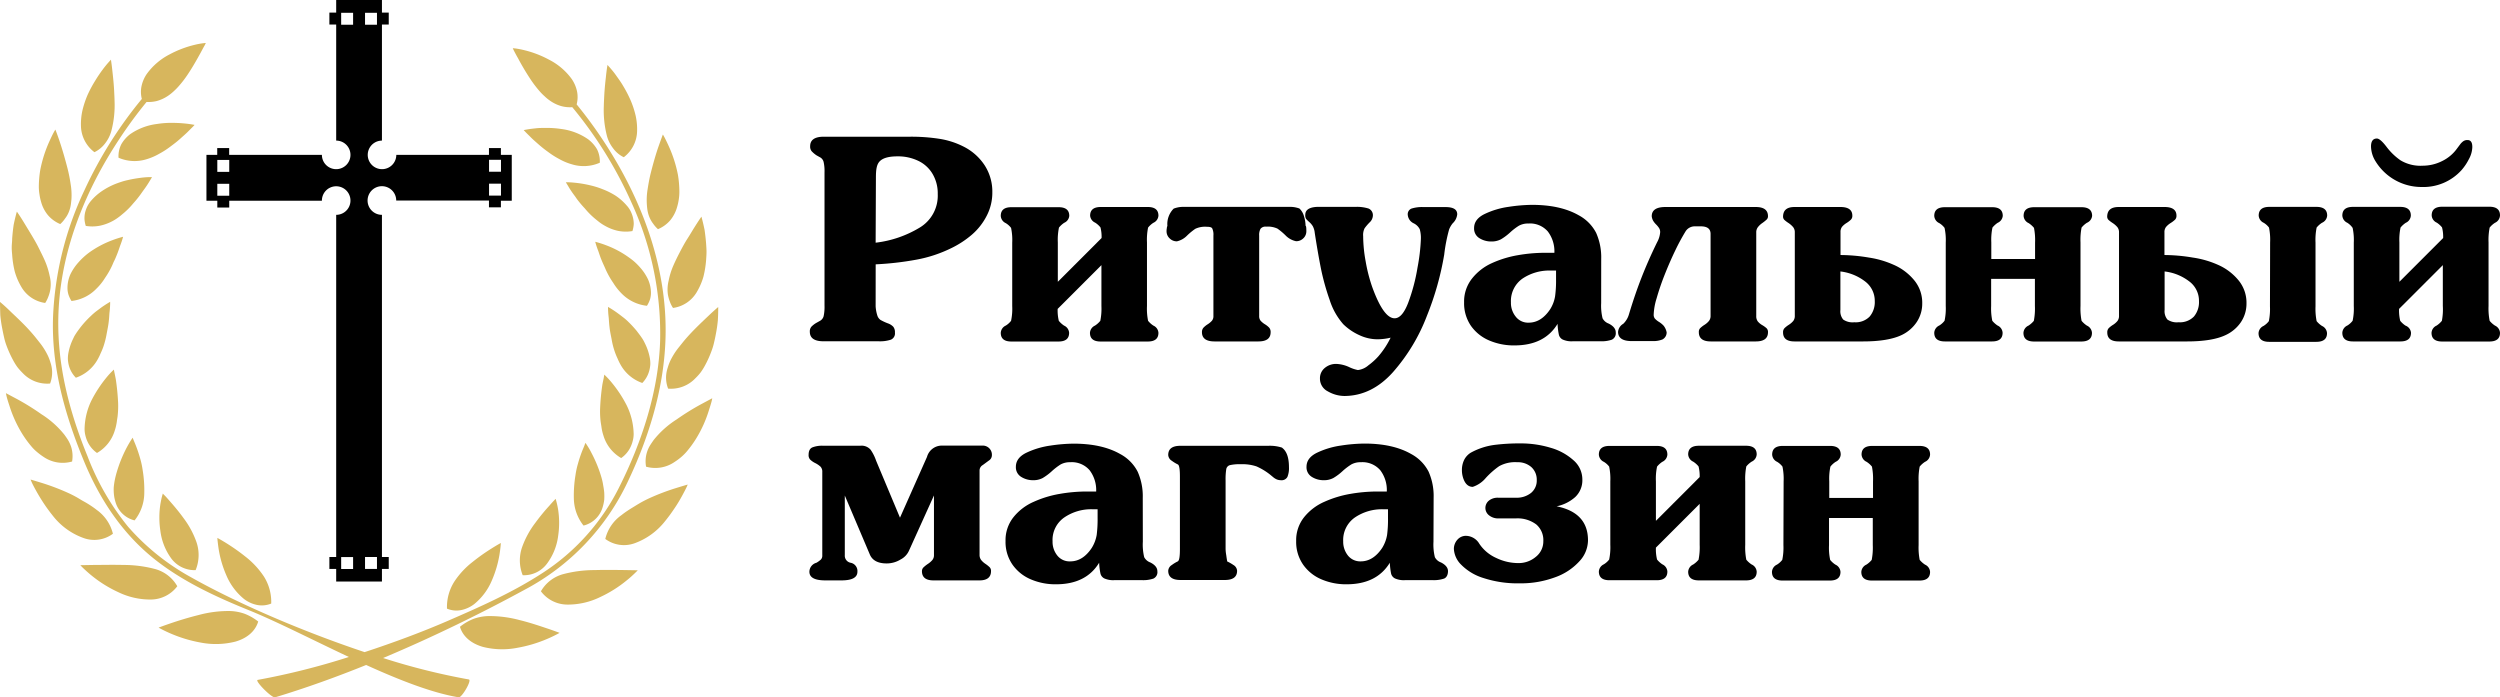 <svg xmlns="http://www.w3.org/2000/svg" viewBox="0 0 628.37 175.31"><defs><style>.cls-1{fill:#d7b65d;}</style></defs><g id="Слой_2" data-name="Слой 2"><g id="_1" data-name="1"><path d="M220.09,77a9.53,9.53,0,0,0,.43,2.31,2.14,2.14,0,0,0,.8,1.11,13.65,13.65,0,0,0,1.86.86,3.38,3.38,0,0,1,1.35.86,2.18,2.18,0,0,1,.41,1.46,1.7,1.7,0,0,1-1,1.77,8.67,8.67,0,0,1-3.08.41H207c-2.3,0-3.45-.8-3.45-2.39a1.8,1.8,0,0,1,.39-1.27,5.79,5.79,0,0,1,1.31-1l.77-.43a1.9,1.9,0,0,0,1-1.23,11,11,0,0,0,.22-2.63V43.33a10.38,10.38,0,0,0-.23-2.64,1.84,1.84,0,0,0-1-1.21l-.77-.43A6.84,6.84,0,0,1,204,38a1.83,1.83,0,0,1-.37-1.25c0-1.59,1.15-2.39,3.45-2.39h21.7a46.34,46.34,0,0,1,7.27.52,20.16,20.16,0,0,1,6.07,1.93,13.65,13.65,0,0,1,5.37,4.74,12.15,12.15,0,0,1,1.93,6.79A12.6,12.6,0,0,1,248,54.25a15.68,15.68,0,0,1-3.7,4.72,24,24,0,0,1-5.3,3.45,33.46,33.46,0,0,1-8.64,2.84,75.8,75.8,0,0,1-10.26,1.18Zm0-16a27.57,27.57,0,0,0,11-3.75,9.35,9.35,0,0,0,4.61-8.47,9.61,9.61,0,0,0-1.3-5.07,8.32,8.32,0,0,0-3.59-3.28,11.72,11.72,0,0,0-5.23-1.13c-2.14,0-3.61.4-4.42,1.2s-1,2.09-1,4.15Z"/><path d="M254.42,61a14.59,14.59,0,0,0-.29-3.72,4.76,4.76,0,0,0-1.34-1.2,2.13,2.13,0,0,1-1.25-1.82c0-1.45.89-2.18,2.66-2.18h11.9c1.77,0,2.66.73,2.66,2.18A2.12,2.12,0,0,1,267.49,56a5.91,5.91,0,0,0-1.32,1.2,15.09,15.09,0,0,0-.29,3.72v9.91l11-11a9.49,9.49,0,0,0-.28-2.67,5.47,5.47,0,0,0-1.34-1.2A2.13,2.13,0,0,1,274,54.21c0-1.45.89-2.18,2.67-2.18H288.5c1.78,0,2.67.73,2.67,2.18A2.12,2.12,0,0,1,289.9,56a5.56,5.56,0,0,0-1.33,1.2,15.26,15.26,0,0,0-.28,3.72v16a15.37,15.37,0,0,0,.28,3.72,5.78,5.78,0,0,0,1.33,1.2,2.12,2.12,0,0,1,1.27,1.82c0,1.45-.89,2.18-2.67,2.18H276.63c-1.78,0-2.67-.73-2.67-2.18a2.13,2.13,0,0,1,1.26-1.82,5.68,5.68,0,0,0,1.34-1.2,15.37,15.37,0,0,0,.28-3.72V66.64l-11,11a11.18,11.18,0,0,0,.29,3,5.91,5.91,0,0,0,1.32,1.2,2.12,2.12,0,0,1,1.27,1.82c0,1.45-.89,2.18-2.66,2.18H254.2c-1.77,0-2.66-.73-2.66-2.18a2.13,2.13,0,0,1,1.25-1.82,4.92,4.92,0,0,0,1.34-1.2,14.7,14.7,0,0,0,.29-3.72Z"/><path d="M303.33,57a5.79,5.79,0,0,0-2.89.51,16.22,16.22,0,0,0-2.08,1.71,5.15,5.15,0,0,1-2.54,1.44,2.53,2.53,0,0,1-1.84-.75,2.41,2.41,0,0,1-.77-1.79,4.15,4.15,0,0,1,.08-.82c0-.24.1-.42.13-.52A5.5,5.5,0,0,1,295,52.44,6.5,6.5,0,0,1,297.5,52H324a6.71,6.71,0,0,1,2.61.41,4.19,4.19,0,0,1,1.16,2,8.15,8.15,0,0,1,.38,2.34c.14,0,.2.45.2,1.34a2.42,2.42,0,0,1-.75,1.8,2.52,2.52,0,0,1-1.83.74,5.11,5.11,0,0,1-2.64-1.45,15.48,15.48,0,0,0-2.05-1.72,5.76,5.76,0,0,0-2.84-.49,1.56,1.56,0,0,0-1.41.54,3.23,3.23,0,0,0-.34,1.71V79.42a1.83,1.83,0,0,0,.34,1.17,4.81,4.81,0,0,0,1.08.9,5.25,5.25,0,0,1,1.1.87,1.66,1.66,0,0,1,.36,1.14c0,1.54-1,2.32-3.09,2.32h-11c-2.11,0-3.17-.78-3.17-2.32a1.67,1.67,0,0,1,.34-1.09,5.42,5.42,0,0,1,1.08-.89,5,5,0,0,0,1.1-.92,1.77,1.77,0,0,0,.36-1.18V59.2a3.66,3.66,0,0,0-.29-1.77C304.53,57.11,304.06,57,303.33,57Z"/><path d="M340.63,52a9.83,9.83,0,0,1,3.37.42,1.82,1.82,0,0,1,1.06,1.9,2.46,2.46,0,0,1-.83,1.6A12.72,12.72,0,0,0,343,57.36a3.72,3.72,0,0,0-.37,2,36,36,0,0,0,.63,6.36,40.53,40.53,0,0,0,1.62,6.35Q347.74,80,350.53,80q1.92,0,3.42-3.91a46.33,46.33,0,0,0,2.34-8.84,48,48,0,0,0,.84-7.05,8.08,8.08,0,0,0-.28-2.59,3.33,3.33,0,0,0-1.54-1.49,2.58,2.58,0,0,1-1.47-2.1,1.52,1.52,0,0,1,.92-1.59,8.92,8.92,0,0,1,3.07-.38h5.49c2,0,2.95.61,2.95,1.82a3.58,3.58,0,0,1-1.13,2.25,5.73,5.73,0,0,0-.91,1.56A41.13,41.13,0,0,0,363,64a73.73,73.73,0,0,1-4.32,15.31,46.38,46.38,0,0,1-8.55,14.22q-5.32,5.94-12.15,6a8.44,8.44,0,0,1-4.21-1.15,3.56,3.56,0,0,1-2-3.21A3.32,3.32,0,0,1,333,92.47a4.36,4.36,0,0,1,2.9-1,8.44,8.44,0,0,1,3.15.77,9,9,0,0,0,2.26.77,4.87,4.87,0,0,0,2.65-1.2,15.85,15.85,0,0,0,2.48-2.24,21.5,21.5,0,0,0,3.09-4.7,14.28,14.28,0,0,1-3.38.41,10.82,10.82,0,0,1-4.52-1.06,14,14,0,0,1-4-2.73,17,17,0,0,1-3.43-6.13,59.39,59.39,0,0,1-2.24-8.13q-.79-4.05-1.5-8.7a4.47,4.47,0,0,0-.5-1.69,4.65,4.65,0,0,0-.93-1.08,6.4,6.4,0,0,1-.76-.77,1.73,1.73,0,0,1-.19-1c0-1.31,1.14-2,3.43-2Z"/><path d="M402.45,76.18A13.36,13.36,0,0,0,402.8,80a2.79,2.79,0,0,0,1.54,1.33q1.77.9,1.77,2.19a1.77,1.77,0,0,1-1,1.87,8,8,0,0,1-2.8.39h-7a5.44,5.44,0,0,1-2.49-.42,1.82,1.82,0,0,1-1-1.23,16.35,16.35,0,0,1-.33-2.73q-3.3,5.43-10.88,5.42a15.66,15.66,0,0,1-6.29-1.24,10.7,10.7,0,0,1-4.62-3.71A10,10,0,0,1,368,76a9.26,9.26,0,0,1,2-6A13.3,13.3,0,0,1,375,66.13a26.69,26.69,0,0,1,6.58-2,39.48,39.48,0,0,1,6.71-.59h2.4a8.23,8.23,0,0,0-1.65-5.36,5.91,5.91,0,0,0-4.88-2,4.73,4.73,0,0,0-2.38.55,14.68,14.68,0,0,0-2.23,1.71,13.85,13.85,0,0,1-2.29,1.71,5.09,5.09,0,0,1-2.44.55,5.54,5.54,0,0,1-3-.85,2.81,2.81,0,0,1-1.31-2.53q0-2.25,2.67-3.54a20.57,20.57,0,0,1,6.06-1.8,41.07,41.07,0,0,1,5.81-.49q7.15,0,11.72,2.6a10.44,10.44,0,0,1,4.42,4.45,15.09,15.09,0,0,1,1.27,6.57ZM389.8,68A12.1,12.1,0,0,0,382.71,70a6.89,6.89,0,0,0-2.94,6A5.49,5.49,0,0,0,381,79.62a3.91,3.91,0,0,0,3.23,1.48q3.15,0,5.4-3.37a8.79,8.79,0,0,0,1.24-3.27,29.27,29.27,0,0,0,.24-4.24V68Z"/><path d="M415.16,54.36c0-1.55,1.15-2.33,3.45-2.33H441.3c2.05,0,3.08.77,3.08,2.32a1.14,1.14,0,0,1-.32.82,9.71,9.71,0,0,1-1.09.88,4.84,4.84,0,0,0-1.15,1.08,2.11,2.11,0,0,0-.39,1.3v21a2.15,2.15,0,0,0,.38,1.35,4.12,4.12,0,0,0,1.11.93,6.34,6.34,0,0,1,1.1.79,1.32,1.32,0,0,1,.36,1c0,1.54-1,2.32-3.08,2.32H430c-2,0-3-.78-3-2.32a1.37,1.37,0,0,1,.32-1,6.57,6.57,0,0,1,1.08-.84,4.7,4.7,0,0,0,1.15-1,2,2,0,0,0,.4-1.29V58.79c0-1.27-.82-1.9-2.46-1.9h-1.47a2.73,2.73,0,0,0-2.31,1.19,53.38,53.38,0,0,0-2.63,4.86c-.94,1.94-1.83,4-2.69,6.16a61.93,61.93,0,0,0-2,5.87,15.69,15.69,0,0,0-.74,4.11,1.57,1.57,0,0,0,.3,1,4.82,4.82,0,0,0,1,.81,5.47,5.47,0,0,1,1.22,1,3.82,3.82,0,0,1,.74,1.66,2,2,0,0,1-1.05,1.77,6.18,6.18,0,0,1-2.45.41h-5.28c-2.29,0-3.43-.78-3.43-2.32A2.58,2.58,0,0,1,408,81.39a5.33,5.33,0,0,0,1.41-2.31q1.53-5.1,3.22-9.41t3.88-8.78a6.12,6.12,0,0,0,.77-2.54,1.84,1.84,0,0,0-.26-1,5.66,5.66,0,0,0-.73-.9,5.06,5.06,0,0,1-.76-.94A3,3,0,0,1,415.16,54.36Z"/><path d="M476,66.57a13.87,13.87,0,0,1,5.15,3.89,8.83,8.83,0,0,1,2,5.73,8.35,8.35,0,0,1-1.4,4.78A9.39,9.39,0,0,1,478,84.2q-3.39,1.62-9.76,1.62H451.05q-2.88,0-2.88-2.25a1.47,1.47,0,0,1,.34-1.06,6.13,6.13,0,0,1,1.09-.86,4.91,4.91,0,0,0,1.15-1,2.09,2.09,0,0,0,.37-1.32V58.43a2.06,2.06,0,0,0-.4-1.32,5.57,5.57,0,0,0-1.19-1.06,7.44,7.44,0,0,1-1.07-.82,1.19,1.19,0,0,1-.29-.88c.06-1.55,1-2.32,2.89-2.32h11.52c2,0,3,.73,3,2.18a1.33,1.33,0,0,1-.36,1,6.47,6.47,0,0,1-1.11.85A4.74,4.74,0,0,0,463,57a2.08,2.08,0,0,0-.39,1.33V64.1a43.56,43.56,0,0,1,7.13.64A23.67,23.67,0,0,1,476,66.57ZM466.09,81a4.87,4.87,0,0,0,3.85-1.44,5.66,5.66,0,0,0,1.28-3.89,6.1,6.1,0,0,0-2.39-4.9,12.55,12.55,0,0,0-6.25-2.54v9.68a3.23,3.23,0,0,0,.71,2.41A4.13,4.13,0,0,0,466.09,81Z"/><path d="M489.06,61a14.44,14.44,0,0,0-.3-3.72,4.67,4.67,0,0,0-1.33-1.2,2.13,2.13,0,0,1-1.26-1.82c0-1.45.89-2.18,2.67-2.18h11.89c1.78,0,2.66.73,2.66,2.18A2.12,2.12,0,0,1,502.12,56a5.91,5.91,0,0,0-1.32,1.2,15.09,15.09,0,0,0-.29,3.72V65.1h11V61a16,16,0,0,0-.27-3.72,5.9,5.9,0,0,0-1.34-1.2,2.12,2.12,0,0,1-1.27-1.82c0-1.45.89-2.18,2.67-2.18h11.87c1.78,0,2.68.73,2.68,2.18A2.14,2.14,0,0,1,524.54,56a5.68,5.68,0,0,0-1.34,1.2,16,16,0,0,0-.27,3.72v16a16.11,16.11,0,0,0,.27,3.72,5.91,5.91,0,0,0,1.34,1.2,2.14,2.14,0,0,1,1.27,1.82c0,1.45-.9,2.18-2.68,2.18H511.26c-1.78,0-2.67-.73-2.67-2.18a2.12,2.12,0,0,1,1.27-1.82,5.94,5.94,0,0,0,1.34-1.19,16.11,16.11,0,0,0,.27-3.72V70.09h-11v6.82a15.21,15.21,0,0,0,.29,3.72,6,6,0,0,0,1.32,1.19,2.12,2.12,0,0,1,1.27,1.82c0,1.45-.88,2.18-2.66,2.18H488.84c-1.78,0-2.67-.73-2.67-2.18a2.13,2.13,0,0,1,1.26-1.82,4.82,4.82,0,0,0,1.33-1.2,14.55,14.55,0,0,0,.3-3.72Z"/><path d="M557.5,66.57a13.87,13.87,0,0,1,5.15,3.89,8.83,8.83,0,0,1,2,5.73,8.35,8.35,0,0,1-1.4,4.78,9.39,9.39,0,0,1-3.8,3.23c-2.25,1.08-5.51,1.62-9.76,1.62H532.55c-1.92,0-2.89-.75-2.89-2.25a1.51,1.51,0,0,1,.34-1.06,5.91,5.91,0,0,1,1.1-.86,4.64,4.64,0,0,0,1.14-1,2.09,2.09,0,0,0,.37-1.32V58.43a2.06,2.06,0,0,0-.4-1.32A5.34,5.34,0,0,0,531,56.05a8.08,8.08,0,0,1-1.07-.82,1.19,1.19,0,0,1-.29-.88c.06-1.55,1-2.32,2.89-2.32h11.52c2,0,3,.73,3,2.18a1.37,1.37,0,0,1-.35,1,7.07,7.07,0,0,1-1.12.85,4.94,4.94,0,0,0-1.16,1,2.08,2.08,0,0,0-.39,1.33V64.1a43.56,43.56,0,0,1,7.13.64A23.67,23.67,0,0,1,557.5,66.57ZM547.59,81a4.9,4.9,0,0,0,3.85-1.44,5.66,5.66,0,0,0,1.27-3.89,6.07,6.07,0,0,0-2.39-4.9,12.51,12.51,0,0,0-6.25-2.54v9.68a3.27,3.27,0,0,0,.71,2.41A4.16,4.16,0,0,0,547.59,81Zm23-20.08a15.26,15.26,0,0,0-.28-3.72,4.67,4.67,0,0,0-1.33-1.2,2.13,2.13,0,0,1-1.26-1.82c0-1.45.89-2.18,2.66-2.18h11.87c1.78,0,2.68.73,2.68,2.18A2.14,2.14,0,0,1,583.62,56a5.71,5.71,0,0,0-1.34,1.2A15.81,15.81,0,0,0,582,61v16a15.93,15.93,0,0,0,.28,3.72,5.71,5.71,0,0,0,1.34,1.2,2.14,2.14,0,0,1,1.27,1.82c0,1.45-.9,2.18-2.68,2.18H570.34c-1.77,0-2.66-.73-2.66-2.18a2.13,2.13,0,0,1,1.26-1.82,4.82,4.82,0,0,0,1.33-1.2,15.37,15.37,0,0,0,.28-3.72Z"/><path d="M591.62,61a14.59,14.59,0,0,0-.29-3.72A4.67,4.67,0,0,0,590,56a2.13,2.13,0,0,1-1.26-1.82c0-1.45.89-2.18,2.66-2.18h11.9c1.77,0,2.66.73,2.66,2.18A2.12,2.12,0,0,1,604.69,56a5.91,5.91,0,0,0-1.32,1.2,15.09,15.09,0,0,0-.29,3.72v9.91l11-11a9.49,9.49,0,0,0-.28-2.67,5.56,5.56,0,0,0-1.33-1.2,2.12,2.12,0,0,1-1.27-1.82c0-1.45.89-2.18,2.67-2.18H625.7c1.78,0,2.67.73,2.67,2.18A2.13,2.13,0,0,1,627.11,56a5.47,5.47,0,0,0-1.34,1.2,15.81,15.81,0,0,0-.28,3.72v16a15.93,15.93,0,0,0,.28,3.72,5.68,5.68,0,0,0,1.34,1.2,2.13,2.13,0,0,1,1.26,1.82c0,1.45-.89,2.18-2.67,2.18H613.83c-1.78,0-2.67-.73-2.67-2.18a2.12,2.12,0,0,1,1.27-1.82,5.78,5.78,0,0,0,1.33-1.2A15.37,15.37,0,0,0,614,76.9V66.64l-11,11a11.18,11.18,0,0,0,.29,3,5.91,5.91,0,0,0,1.32,1.2A2.12,2.12,0,0,1,606,83.64c0,1.45-.89,2.18-2.66,2.18H591.4c-1.77,0-2.66-.73-2.66-2.18A2.13,2.13,0,0,1,590,81.82a4.82,4.82,0,0,0,1.33-1.2,14.7,14.7,0,0,0,.29-3.72Zm29.79-24a6.63,6.63,0,0,1-.86,3,13.07,13.07,0,0,1-1.87,2.78,12.9,12.9,0,0,1-10,4.22,13.54,13.54,0,0,1-11.55-6.39,7.29,7.29,0,0,1-1.18-3.79c0-1.32.49-2,1.48-2,.55,0,1.35.69,2.41,2.07a15.35,15.35,0,0,0,3.53,3.41,9.75,9.75,0,0,0,5.58,1.35,10.91,10.91,0,0,0,4.88-1.17,9.91,9.91,0,0,0,3.77-3.19l.75-1a3.6,3.6,0,0,1,.78-.78,1.71,1.71,0,0,1,1-.31C621,35.17,621.41,35.76,621.41,36.92Z"/><path d="M236.81,112h10.05a2.3,2.3,0,0,1,2.45,2.45,1.59,1.59,0,0,1-.79,1.33L247,116.9a1.57,1.57,0,0,0-.79,1.31v21.21a2.13,2.13,0,0,0,.36,1.28,4.6,4.6,0,0,0,1.08,1,7.91,7.91,0,0,1,1.08.86,1.3,1.3,0,0,1,.36,1c0,1.54-1,2.32-2.88,2.32h-11.6c-1.92,0-2.88-.78-2.88-2.32a1.32,1.32,0,0,1,.38-.94,8.17,8.17,0,0,1,1.12-.89,5.15,5.15,0,0,0,1.14-1,1.87,1.87,0,0,0,.38-1.22V124.53l-6.26,13.84a4.61,4.61,0,0,1-2.12,2.25,6.7,6.7,0,0,1-3.49,1c-2.23,0-3.65-.77-4.28-2.32l-6.26-14.75v15a1.8,1.8,0,0,0,1.47,1.9,2.11,2.11,0,0,1,1.7,2.25q0,2.18-4,2.18h-4.07q-4,0-4-2.18a2.37,2.37,0,0,1,1.77-2.25,6.49,6.49,0,0,0,1.14-.83,1.47,1.47,0,0,0,.33-1.07V118.63a1.83,1.83,0,0,0-.43-1.32,5.83,5.83,0,0,0-1.33-.91,5,5,0,0,1-1.28-.88,1.61,1.61,0,0,1-.4-1.17c0-1,.32-1.65,1-1.92a6.86,6.86,0,0,1,2.54-.4h9.5a3,3,0,0,1,2.54,1,11.23,11.23,0,0,1,1.39,2.77l6,14.32L233,114.84A3.87,3.87,0,0,1,236.81,112Z"/><path d="M287.25,136.18a13.48,13.48,0,0,0,.34,3.86,2.79,2.79,0,0,0,1.54,1.33q1.77.9,1.77,2.19a1.77,1.77,0,0,1-1,1.87,8,8,0,0,1-2.81.39h-7a5.46,5.46,0,0,1-2.49-.42,1.85,1.85,0,0,1-1-1.23,16.35,16.35,0,0,1-.33-2.73q-3.3,5.43-10.88,5.42a15.66,15.66,0,0,1-6.29-1.24,10.7,10.7,0,0,1-4.62-3.71,10,10,0,0,1-1.74-5.92,9.26,9.26,0,0,1,2-6,13.3,13.3,0,0,1,5.08-3.86,26.82,26.82,0,0,1,6.58-2,39.51,39.51,0,0,1,6.72-.59h2.4a8.23,8.23,0,0,0-1.66-5.36,5.9,5.9,0,0,0-4.87-2,4.77,4.77,0,0,0-2.39.55,15.19,15.19,0,0,0-2.23,1.71,13.85,13.85,0,0,1-2.29,1.71,5,5,0,0,1-2.43.55,5.55,5.55,0,0,1-3-.85,2.81,2.81,0,0,1-1.31-2.53q0-2.25,2.67-3.54A20.75,20.75,0,0,1,264,112a41.07,41.07,0,0,1,5.81-.49q7.17,0,11.73,2.6a10.42,10.42,0,0,1,4.41,4.45,15.09,15.09,0,0,1,1.28,6.57ZM274.59,128a12,12,0,0,0-7.08,2.06,6.87,6.87,0,0,0-2.95,6,5.49,5.49,0,0,0,1.19,3.57A3.91,3.91,0,0,0,269,141.1q3.16,0,5.4-3.37a9,9,0,0,0,1.25-3.27,31.06,31.06,0,0,0,.23-4.24V128Z"/><path d="M308.46,141.12A10,10,0,0,1,310,142a1.81,1.81,0,0,1,.94,1.46c0,1.54-1,2.32-3.09,2.32H296.71c-2.06,0-3.08-.78-3.08-2.32a1.83,1.83,0,0,1,.91-1.45,8.93,8.93,0,0,1,1.54-.93l.07-.09c.28-.27.42-1.28.42-3V119.82c0-1.73-.14-2.73-.42-3l-.07-.07a8.93,8.93,0,0,1-1.54-.93,1.83,1.83,0,0,1-.91-1.45c0-1.55,1-2.32,3.08-2.32h22.07a10,10,0,0,1,3.52.48h-.07q1.75,1.26,1.75,4.92a5.83,5.83,0,0,1-.4,2.44,1.66,1.66,0,0,1-1.64.81,2.73,2.73,0,0,1-1-.19,3.49,3.49,0,0,1-.85-.51l-.86-.71a15.8,15.8,0,0,0-3.41-2.06,11.08,11.08,0,0,0-3.89-.55,11.26,11.26,0,0,0-2.78.23,1.27,1.27,0,0,0-.93,1,15.94,15.94,0,0,0-.17,2.87V138a10.15,10.15,0,0,0,.16,1.51C308.3,140.2,308.39,140.73,308.46,141.12Z"/><path d="M360.3,136.18a13.36,13.36,0,0,0,.35,3.86,2.75,2.75,0,0,0,1.54,1.33c1.17.6,1.76,1.33,1.76,2.19s-.33,1.61-1,1.87a8,8,0,0,1-2.8.39h-7a5.48,5.48,0,0,1-2.5-.42,1.85,1.85,0,0,1-1-1.23,17.84,17.84,0,0,1-.32-2.73c-2.21,3.62-5.83,5.42-10.89,5.42a15.69,15.69,0,0,1-6.29-1.24,10.7,10.7,0,0,1-4.62-3.71,10,10,0,0,1-1.74-5.92,9.26,9.26,0,0,1,2-6,13.38,13.38,0,0,1,5.08-3.86,27,27,0,0,1,6.58-2,39.51,39.51,0,0,1,6.72-.59h2.4a8.23,8.23,0,0,0-1.65-5.36,5.92,5.92,0,0,0-4.88-2,4.73,4.73,0,0,0-2.38.55,15.19,15.19,0,0,0-2.24,1.71,13.07,13.07,0,0,1-2.29,1.71,5,5,0,0,1-2.43.55,5.51,5.51,0,0,1-3-.85,2.81,2.81,0,0,1-1.31-2.53q0-2.25,2.66-3.54a20.75,20.75,0,0,1,6.06-1.8,41.19,41.19,0,0,1,5.82-.49q7.16,0,11.72,2.6a10.5,10.5,0,0,1,4.42,4.45,15.09,15.09,0,0,1,1.27,6.57ZM347.65,128a12.1,12.1,0,0,0-7.09,2.06,6.9,6.9,0,0,0-2.95,6,5.55,5.55,0,0,0,1.19,3.57A3.94,3.94,0,0,0,342,141.1q3.15,0,5.4-3.37a9,9,0,0,0,1.24-3.27,29.52,29.52,0,0,0,.23-4.24V128Z"/><path d="M399.14,135.83a7.81,7.81,0,0,1-2.21,5.3,15,15,0,0,1-6.15,4,24.63,24.63,0,0,1-8.77,1.49,27.61,27.61,0,0,1-9.17-1.34,13.33,13.33,0,0,1-5.59-3.36,6,6,0,0,1-1.82-3.95,3.45,3.45,0,0,1,.86-2.29,2.84,2.84,0,0,1,2.23-1,4,4,0,0,1,3.31,2,10,10,0,0,0,4.24,3.56,12.8,12.8,0,0,0,5.51,1.29,6.65,6.65,0,0,0,4.47-1.59,4.9,4.9,0,0,0,1.86-3.88,5.19,5.19,0,0,0-1.77-4.24A7.85,7.85,0,0,0,381,130.3h-4.29a3.62,3.62,0,0,1-2.45-.78,2.34,2.34,0,0,1-.91-1.83,2.38,2.38,0,0,1,.86-1.84,3.5,3.5,0,0,1,2.36-.75H381a5.77,5.77,0,0,0,3.82-1.2,4,4,0,0,0,1.44-3.22,4.26,4.26,0,0,0-1.34-3.26,5.09,5.09,0,0,0-3.56-1.24,8.25,8.25,0,0,0-4.56,1,20.57,20.57,0,0,0-3.33,2.93,7.21,7.21,0,0,1-3.29,2.26c-1.22,0-2.06-.87-2.53-2.6a6.19,6.19,0,0,1-.2-1.62,5.82,5.82,0,0,1,.48-2.38,4.47,4.47,0,0,1,1.77-2,17,17,0,0,1,5.75-1.92,49.82,49.82,0,0,1,6.75-.4,25.72,25.72,0,0,1,7.55,1.1,14.56,14.56,0,0,1,5.78,3.17,6.36,6.36,0,0,1,2.19,4.78,5.79,5.79,0,0,1-1.8,4.44,10,10,0,0,1-4.67,2.32Q399.15,128.85,399.14,135.83Z"/><path d="M404.75,121a15.09,15.09,0,0,0-.29-3.72,4.76,4.76,0,0,0-1.34-1.2,2.13,2.13,0,0,1-1.25-1.82c0-1.45.89-2.18,2.66-2.18h11.9c1.77,0,2.66.73,2.66,2.18a2.14,2.14,0,0,1-1.27,1.82,5.91,5.91,0,0,0-1.32,1.2,14.59,14.59,0,0,0-.29,3.72v9.91l11-11a9.89,9.89,0,0,0-.28-2.67,5.68,5.68,0,0,0-1.34-1.2,2.14,2.14,0,0,1-1.27-1.82c0-1.45.9-2.18,2.68-2.18h11.87c1.78,0,2.67.73,2.67,2.18a2.12,2.12,0,0,1-1.27,1.82,5.68,5.68,0,0,0-1.34,1.2,16,16,0,0,0-.27,3.72v16a16.11,16.11,0,0,0,.27,3.72,5.91,5.91,0,0,0,1.34,1.2,2.12,2.12,0,0,1,1.27,1.82c0,1.45-.89,2.18-2.67,2.18H427c-1.78,0-2.68-.73-2.68-2.18a2.14,2.14,0,0,1,1.27-1.82,5.91,5.91,0,0,0,1.34-1.2,15.93,15.93,0,0,0,.28-3.72V126.64l-11,11a10.78,10.78,0,0,0,.29,3,5.91,5.91,0,0,0,1.32,1.2,2.14,2.14,0,0,1,1.27,1.82c0,1.45-.89,2.18-2.66,2.18h-11.9c-1.77,0-2.66-.73-2.66-2.18a2.13,2.13,0,0,1,1.25-1.82,4.92,4.92,0,0,0,1.34-1.2,15.21,15.21,0,0,0,.29-3.72Z"/><path d="M448.31,121a15.09,15.09,0,0,0-.29-3.72,4.76,4.76,0,0,0-1.34-1.2,2.13,2.13,0,0,1-1.25-1.82c0-1.45.89-2.18,2.66-2.18H460c1.77,0,2.66.73,2.66,2.18a2.14,2.14,0,0,1-1.27,1.82,5.45,5.45,0,0,0-1.32,1.2,14.59,14.59,0,0,0-.29,3.72v4.15h11V121a16,16,0,0,0-.27-3.72,5.68,5.68,0,0,0-1.34-1.2,2.14,2.14,0,0,1-1.27-1.82c0-1.45.89-2.18,2.68-2.18h11.86c1.79,0,2.68.73,2.68,2.18a2.12,2.12,0,0,1-1.27,1.82,5.68,5.68,0,0,0-1.34,1.2,16,16,0,0,0-.27,3.72v16a16.11,16.11,0,0,0,.27,3.72,5.91,5.91,0,0,0,1.34,1.2,2.12,2.12,0,0,1,1.27,1.82c0,1.45-.89,2.18-2.68,2.18H470.52c-1.79,0-2.68-.73-2.68-2.18a2.14,2.14,0,0,1,1.27-1.82,5.71,5.71,0,0,0,1.34-1.19,16.11,16.11,0,0,0,.27-3.72v-6.82h-11v6.82a14.7,14.7,0,0,0,.29,3.72,5.49,5.49,0,0,0,1.32,1.19,2.14,2.14,0,0,1,1.27,1.82c0,1.45-.89,2.18-2.66,2.18h-11.9c-1.77,0-2.66-.73-2.66-2.18a2.13,2.13,0,0,1,1.25-1.82,4.92,4.92,0,0,0,1.34-1.2,15.21,15.21,0,0,0,.29-3.72Z"/><path class="cls-1" d="M61.46,154.26a12.22,12.22,0,0,0-3.63-.68,28.69,28.69,0,0,0-7.89,1c-2.63.65-5.12,1.43-7,2.07s-3.08,1.1-3.08,1.1a31.83,31.83,0,0,0,3.1,1.51,34.22,34.22,0,0,0,7.44,2.24,20,20,0,0,0,8.72-.22c2.71-.76,5-2.43,5.78-5.06A13.32,13.32,0,0,0,61.46,154.26Z"/><path class="cls-1" d="M61.73,139.94a51.38,51.38,0,0,0-4.84-3.42c-1.34-.83-2.25-1.32-2.25-1.32s0,.29.06.81.14,1.25.28,2.13a27,27,0,0,0,1.89,6.41,15.37,15.37,0,0,0,4.46,6,8,8,0,0,0,3.22,1.49,6.15,6.15,0,0,0,3.62-.34,11.94,11.94,0,0,0-1.86-6.83A21.08,21.08,0,0,0,61.73,139.94Z"/><path class="cls-1" d="M44.56,147.35A9.16,9.16,0,0,0,38.89,143,30.92,30.92,0,0,0,31,142c-2.72-.07-5.41,0-7.43,0l-3.38.06s.25.28.72.73,1.15,1.08,2,1.78a31.21,31.21,0,0,0,6.8,4.26A18.4,18.4,0,0,0,38,150.69,8.37,8.37,0,0,0,44.56,147.35Z"/><path class="cls-1" d="M43,140.3a7.27,7.27,0,0,0,6.17,3,10,10,0,0,0,.17-7.16,22.35,22.35,0,0,0-3.27-6c-1.28-1.77-2.59-3.27-3.55-4.36-.47-.54-.87-1-1.16-1.27s-.43-.46-.43-.46-.09.27-.22.75-.27,1.19-.41,2a22.22,22.22,0,0,0,0,6.56A14.86,14.86,0,0,0,43,140.3Z"/><path class="cls-1" d="M28.38,134.16a10.37,10.37,0,0,0-4.08-6c-.49-.39-1-.75-1.58-1.13S21.59,126.32,21,126s-1.19-.72-1.82-1.07-1.17-.62-1.76-.9a56.79,56.79,0,0,0-6.66-2.57c-1.87-.58-3.07-.93-3.07-.93s.11.31.35.83.62,1.24,1.1,2.1,1.07,1.85,1.75,2.89c.35.53.71,1.06,1.1,1.59l.3.41.38.51.79,1A17.07,17.07,0,0,0,21,135.23,7.86,7.86,0,0,0,28.38,134.16Z"/><path class="cls-1" d="M29,126.09a6.63,6.63,0,0,0,4.83,4.71,11.15,11.15,0,0,0,2.43-6.63,31.17,31.17,0,0,0-.4-6,20.9,20.9,0,0,0-.65-3c-.28-1-.59-1.91-.87-2.67s-.55-1.38-.73-1.81-.26-.68-.26-.68-.18.25-.46.69-.66,1.08-1.08,1.87a33.62,33.62,0,0,0-2.5,6.23c-.18.61-.33,1.23-.46,1.87a17.52,17.52,0,0,0-.26,1.81,12.47,12.47,0,0,0,.05,1.83A9.48,9.48,0,0,0,29,126.09Z"/><path class="cls-1" d="M9.33,113.63a15.81,15.81,0,0,0,1.58,1.18A8.5,8.5,0,0,0,18.12,116a7.78,7.78,0,0,0-.22-3.62,8.73,8.73,0,0,0-.7-1.6c-.29-.52-.65-1-1-1.5a23.17,23.17,0,0,0-5.78-5.16,62,62,0,0,0-6.09-3.79L1.49,98.82s.05.33.19.9.39,1.36.71,2.32a30.93,30.93,0,0,0,3.07,6.79,26.49,26.49,0,0,0,2.43,3.37A10.81,10.81,0,0,0,9.33,113.63Z"/><path class="cls-1" d="M22.08,111.17a7.07,7.07,0,0,0,2.3,2.68,9.71,9.71,0,0,0,4.46-5.62,11.44,11.44,0,0,0,.43-1.7,8.51,8.51,0,0,0,.13-.86c.05-.29.09-.59.14-.88a22.79,22.79,0,0,0,.15-3.48,58.6,58.6,0,0,0-.57-5.89c-.14-.78-.28-1.41-.37-1.85s-.13-.68-.13-.68l-.58.57a20.89,20.89,0,0,0-1.41,1.59A31.94,31.94,0,0,0,23,100.63a17,17,0,0,0-1.74,7.19,6.7,6.7,0,0,0,.23,1.74A7.6,7.6,0,0,0,22.08,111.17Z"/><path class="cls-1" d="M3.32,90.58A14.39,14.39,0,0,0,4.4,92.31a15.87,15.87,0,0,0,1.33,1.48,8.43,8.43,0,0,0,6.86,2.61,7.72,7.72,0,0,0,.47-3.59,8.5,8.5,0,0,0-.38-1.7,11.94,11.94,0,0,0-.62-1.66,17.07,17.07,0,0,0-2-3.22L8.82,84.67q-.63-.77-1.29-1.5c-1.78-2-3.75-3.76-5.12-5.1S0,75.89,0,75.89s0,1.36.08,3.4A33.69,33.69,0,0,0,.6,82.77c.12.64.26,1.29.42,2a15.07,15.07,0,0,0,.58,2A27.7,27.7,0,0,0,3.32,90.58Z"/><path class="cls-1" d="M19.07,94.94a9.94,9.94,0,0,0,5.47-4.59,12.87,12.87,0,0,0,.75-1.54,17,17,0,0,0,.67-1.6A20.68,20.68,0,0,0,26.79,84c.2-1.07.42-2.11.53-3.07.06-.48.1-.94.13-1.38s.05-.84.1-1.21a21.71,21.71,0,0,0,.14-2.48,26.29,26.29,0,0,0-2.44,1.59l-1.15.86c-.41.33-.82.68-1.21,1.06a25.15,25.15,0,0,0-2.41,2.58c-.39.49-.77,1-1.13,1.51-.18.26-.35.53-.52.8s-.29.54-.42.82a13.74,13.74,0,0,0-1.18,3.44,7.87,7.87,0,0,0-.17,1.73,8,8,0,0,0,.27,1.69A6.89,6.89,0,0,0,19.07,94.94Z"/><path class="cls-1" d="M3.71,68.25A16.06,16.06,0,0,0,5.3,72a8.25,8.25,0,0,0,6.06,4.15,7.75,7.75,0,0,0,.82-1.66,8.39,8.39,0,0,0,.29-5.18,18.93,18.93,0,0,0-1.11-3.59c-.51-1.2-1.14-2.42-1.72-3.59s-1.27-2.31-1.9-3.36L6,55.9c-1-1.65-1.76-2.71-1.76-2.71s-.39,1.29-.8,3.29c-.15,1-.29,2.21-.38,3.5,0,.65-.09,1.31-.11,2s.05,1.39.11,2.09A24,24,0,0,0,3.71,68.25Z"/><path class="cls-1" d="M24.31,72.48a13.43,13.43,0,0,0,2.09-2.63A20.25,20.25,0,0,0,28.06,67c.24-.48.42-1,.64-1.42s.42-.92.6-1.36c.37-.87.63-1.69.87-2.39a21.13,21.13,0,0,0,.77-2.32,27.11,27.11,0,0,0-2.77.89,24.89,24.89,0,0,0-5.75,3.07A16.76,16.76,0,0,0,21,64.64,17.61,17.61,0,0,0,19.67,66a12.74,12.74,0,0,0-2,3,8.57,8.57,0,0,0-.71,3.32,5.72,5.72,0,0,0,.23,1.68,7.27,7.27,0,0,0,.78,1.65A10.31,10.31,0,0,0,24.31,72.48Z"/><path class="cls-1" d="M10.34,50.78a8.88,8.88,0,0,0,1.71,3.3,8.25,8.25,0,0,0,3.09,2.24,7.4,7.4,0,0,0,1.21-1.39,6.48,6.48,0,0,0,.88-1.49,7.8,7.8,0,0,0,.51-1.64c.11-.57.16-1.16.22-1.75a16.49,16.49,0,0,0-.2-3.74A38.24,38.24,0,0,0,17,42.44c-.66-2.58-1.37-5-2-6.87s-1.08-3-1.08-3-.18.27-.46.79-.63,1.26-1.05,2.18a32.44,32.44,0,0,0-2.28,7.12,26.83,26.83,0,0,0-.37,4.18,11.54,11.54,0,0,0,.16,2A13.21,13.21,0,0,0,10.34,50.78Z"/><path class="cls-1" d="M37.86,45.1c.23-.36.35-.58.35-.58s-.29,0-.81,0a20.51,20.51,0,0,0-2.09.18c-.87.11-1.88.27-3,.52-.54.12-1.13.26-1.68.44s-1.12.37-1.69.6A18.07,18.07,0,0,0,25.66,48,13.61,13.61,0,0,0,23,50.34,7.35,7.35,0,0,0,22,51.77a8.19,8.19,0,0,0-.59,1.56A6.73,6.73,0,0,0,21.23,55a7.22,7.22,0,0,0,.33,1.78,9.9,9.9,0,0,0,3.74-.09,12,12,0,0,0,3.22-1.25,12.14,12.14,0,0,0,1.4-.93,8.22,8.22,0,0,0,.65-.52l.65-.54a18.75,18.75,0,0,0,2.29-2.35,26,26,0,0,0,1.92-2.38l.4-.57.39-.54c.26-.35.49-.68.7-1C37.33,46,37.64,45.47,37.86,45.1Z"/><path class="cls-1" d="M23.74,38.25A7.4,7.4,0,0,0,26.45,36,8.91,8.91,0,0,0,28,32.87a25.45,25.45,0,0,0,.79-7.57c0-.66-.05-1.32-.08-2s-.06-1.25-.11-1.85c-.09-1.2-.21-2.33-.32-3.29-.19-1.89-.4-3.16-.4-3.16l-.6.67c-.38.43-.91,1.05-1.49,1.85a33.22,33.22,0,0,0-1.89,2.81A30.54,30.54,0,0,0,22,23.89a23.87,23.87,0,0,0-1.29,3.91,15.84,15.84,0,0,0-.36,3.95A8.45,8.45,0,0,0,23.74,38.25Z"/><path class="cls-1" d="M42.79,36.87c.87-.64,1.71-1.28,2.43-1.93s1.4-1.23,1.93-1.76,1-1,1.29-1.29.47-.5.47-.5A28.48,28.48,0,0,0,46,31c-.88-.08-1.9-.12-3-.12a22.86,22.86,0,0,0-3.53.28,15.06,15.06,0,0,0-6.76,2.57,8.61,8.61,0,0,0-2.22,2.53,6.71,6.71,0,0,0-.7,3.38,10.1,10.1,0,0,0,7.08.37A14.59,14.59,0,0,0,40,38.66,21,21,0,0,0,42.79,36.87Z"/><path class="cls-1" d="M117.84,170.78a167.16,167.16,0,0,1-21.55-5.39c12.74-5.35,25-11.4,35.6-17.17a59.23,59.23,0,0,0,25.83-27c5.26-11,9-23.07,9.52-35.23.76-16.86-4.9-33.39-13.67-47.6a109.51,109.51,0,0,0-8.63-12.15,7.28,7.28,0,0,0,.13-3.1,8.76,8.76,0,0,0-1.36-3.27A16.07,16.07,0,0,0,138,15a25.93,25.93,0,0,0-6.27-2.4c-.87-.22-1.59-.33-2.09-.41l-.57-.06h-.19a1.47,1.47,0,0,1,.08.17l.25.51c.23.44.56,1.08,1,1.84a62.08,62.08,0,0,0,3.27,5.48,28.51,28.51,0,0,0,2.17,2.82,13.09,13.09,0,0,0,1.23,1.24,10.29,10.29,0,0,0,1.31,1.08,9.42,9.42,0,0,0,3,1.43,8.51,8.51,0,0,0,2.65.24A103.82,103.82,0,0,1,158.76,51a78.93,78.93,0,0,1,7.17,34.25c-.31,12.87-4.6,25.92-10.37,37.35a54.68,54.68,0,0,1-19.38,21.54c-7.48,4.84-15.68,8.47-23.83,12-6.11,2.65-13.36,5.36-20.71,7.77-15.75-5.26-32.2-12.37-43.61-18.81a58.24,58.24,0,0,1-15.83-12.7A64.34,64.34,0,0,1,22,114.68c-4.9-12-8-24.35-7.24-37.35.88-15.16,6.84-29.67,15.14-42.24a109.64,109.64,0,0,1,6.94-9.46,9,9,0,0,0,2.57-.24,9.69,9.69,0,0,0,3-1.43,12.21,12.21,0,0,0,1.32-1.08,16.06,16.06,0,0,0,1.22-1.25,26.05,26.05,0,0,0,2.17-2.82c1.32-1.95,2.45-4,3.27-5.48.41-.76.74-1.39,1-1.84.12-.22.2-.39.26-.51s.07-.17.07-.17h-.18l-.57.07a18.62,18.62,0,0,0-2.09.4,26.35,26.35,0,0,0-6.27,2.4,16.25,16.25,0,0,0-5.72,4.91,8.58,8.58,0,0,0-1.36,3.28,7.11,7.11,0,0,0,.12,3,105,105,0,0,0-14.45,23,82.19,82.19,0,0,0-7.86,31.61c-.48,12.59,2.94,24.66,7.67,36.2,3.8,9.29,9.23,17.74,17,24.19,7.17,5.94,15.9,10,24.48,13.48,7,2.83,16,7.46,25.2,11.78a182.21,182.21,0,0,1-22.92,5.76c-.85.15,3.55,4.62,4.37,4.38,7.59-2.29,15.3-5.06,22.89-8.13,8.3,3.77,16.5,7,23.25,8.13C116.05,175.44,118.69,170.92,117.84,170.78Z"/><path class="cls-1" d="M130.57,155.85a29,29,0,0,0-7.88-1,11.92,11.92,0,0,0-3.63.69,13,13,0,0,0-3.45,2c.77,2.63,3.08,4.29,5.79,5.06a19.81,19.81,0,0,0,8.71.21,33.55,33.55,0,0,0,7.44-2.23,31.83,31.83,0,0,0,3.1-1.51s-1.22-.48-3.08-1.1S133.21,156.49,130.57,155.85Z"/><path class="cls-1" d="M114.21,146.16a11.91,11.91,0,0,0-1.86,6.82,6.07,6.07,0,0,0,3.62.35,8,8,0,0,0,3.22-1.49,15.27,15.27,0,0,0,4.46-6,27.39,27.39,0,0,0,1.89-6.42c.14-.88.23-1.61.28-2.12s.06-.82.06-.82-.92.49-2.25,1.33a49.58,49.58,0,0,0-4.83,3.42A20.72,20.72,0,0,0,114.21,146.16Z"/><path class="cls-1" d="M149.49,143.29a30.93,30.93,0,0,0-7.86,1,9.23,9.23,0,0,0-5.67,4.33,8.32,8.32,0,0,0,6.6,3.34,18.41,18.41,0,0,0,8.21-1.85,31.22,31.22,0,0,0,6.8-4.27c.86-.68,1.54-1.33,2-1.77s.73-.73.73-.73l-3.39-.06C154.9,143.26,152.21,143.21,149.49,143.29Z"/><path class="cls-1" d="M131.38,144.58a7.22,7.22,0,0,0,6.17-3,14.73,14.73,0,0,0,2.74-6.88,21.88,21.88,0,0,0,0-6.56,19.89,19.89,0,0,0-.42-2c-.12-.49-.21-.76-.21-.76l-.44.46c-.28.3-.68.73-1.15,1.28-1,1.08-2.27,2.59-3.56,4.35a22.6,22.6,0,0,0-3.26,6A10.07,10.07,0,0,0,131.38,144.58Z"/><path class="cls-1" d="M163.11,125.27c-.59.28-1.18.57-1.76.89s-1.24.72-1.82,1.08-1.18.71-1.72,1.08a19.39,19.39,0,0,0-1.58,1.14,10.26,10.26,0,0,0-4.09,6,7.86,7.86,0,0,0,7.41,1.07,17.15,17.15,0,0,0,7.52-5.42c.27-.33.53-.66.79-1l.38-.5.3-.41c.39-.54.75-1.07,1.1-1.59.68-1,1.26-2,1.75-2.89s.85-1.59,1.1-2.1.36-.83.36-.83-1.21.35-3.08.93A56.79,56.79,0,0,0,163.11,125.27Z"/><path class="cls-1" d="M151.2,120.09a32.74,32.74,0,0,0-2.52-6.22,19.46,19.46,0,0,0-1.07-1.87c-.28-.44-.46-.69-.46-.69s-.1.24-.26.68-.45,1.05-.73,1.81-.59,1.66-.87,2.67a20.79,20.79,0,0,0-.65,3,31.28,31.28,0,0,0-.4,6,11.21,11.21,0,0,0,2.43,6.63,6.64,6.64,0,0,0,4.83-4.71,10.38,10.38,0,0,0,.37-1.76,14.13,14.13,0,0,0,0-1.84,17.72,17.72,0,0,0-.26-1.8C151.52,121.34,151.37,120.71,151.2,120.09Z"/><path class="cls-1" d="M170.09,105.41a23.4,23.4,0,0,0-5.78,5.17c-.34.49-.7,1-1,1.5a7.85,7.85,0,0,0-.7,1.6,7.65,7.65,0,0,0-.22,3.62,8.53,8.53,0,0,0,7.21-1.22,14.3,14.3,0,0,0,1.58-1.17,12.15,12.15,0,0,0,1.44-1.43,26.49,26.49,0,0,0,2.43-3.37,30.46,30.46,0,0,0,3.07-6.79c.32-1,.56-1.76.71-2.32s.19-.9.19-.9l-2.85,1.53A61.68,61.68,0,0,0,170.09,105.41Z"/><path class="cls-1" d="M156.13,115.13a7,7,0,0,0,2.31-2.68,7.78,7.78,0,0,0,.59-1.61,6.72,6.72,0,0,0,.24-1.75,17.12,17.12,0,0,0-1.74-7.18,31.19,31.19,0,0,0-3.64-5.58,20.89,20.89,0,0,0-1.41-1.59l-.58-.58s-.06.25-.13.69-.23,1.07-.37,1.84a56.85,56.85,0,0,0-.56,5.9,21.39,21.39,0,0,0,.14,3.47c.05.3.09.59.14.88s.08.58.13.86a12.09,12.09,0,0,0,.43,1.7A9.75,9.75,0,0,0,156.13,115.13Z"/><path class="cls-1" d="M180.52,77.17s-1,.84-2.41,2.18-3.33,3.13-5.12,5.1q-.66.73-1.29,1.5l-1.24,1.55a17.4,17.4,0,0,0-2,3.22,12.06,12.06,0,0,0-.62,1.67,8.5,8.5,0,0,0-.38,1.7,7.61,7.61,0,0,0,.47,3.59,8.46,8.46,0,0,0,6.86-2.61,13.68,13.68,0,0,0,1.33-1.48,15.78,15.78,0,0,0,1.08-1.73A26.81,26.81,0,0,0,178.92,88a14.64,14.64,0,0,0,.58-2c.16-.66.3-1.32.42-2a33.69,33.69,0,0,0,.51-3.48C180.55,78.52,180.52,77.17,180.52,77.17Z"/><path class="cls-1" d="M163.19,93.18a8,8,0,0,0,.27-1.68,8,8,0,0,0-.17-1.75,13.67,13.67,0,0,0-1.18-3.43c-.13-.28-.27-.55-.42-.82s-.34-.54-.52-.8c-.36-.53-.74-1-1.12-1.51a29.12,29.12,0,0,0-2.42-2.59,14.5,14.5,0,0,0-1.21-1c-.41-.32-.79-.61-1.15-.87a25.5,25.5,0,0,0-2.45-1.59,23.38,23.38,0,0,0,.15,2.47c.05.38.07.78.1,1.22s.07.89.13,1.38c.1,1,.33,2,.53,3.06a18.84,18.84,0,0,0,.84,3.26,16.85,16.85,0,0,0,.66,1.6,13.66,13.66,0,0,0,.75,1.54,10,10,0,0,0,5.46,4.59A7,7,0,0,0,163.19,93.18Z"/><path class="cls-1" d="M168.06,70.57a9,9,0,0,0-.18,3.49,9.32,9.32,0,0,0,.46,1.68,7.11,7.11,0,0,0,.82,1.66,8.19,8.19,0,0,0,6.06-4.14,16.24,16.24,0,0,0,1.59-3.73,25.34,25.34,0,0,0,.67-4.17c.05-.71.1-1.42.1-2.1s-.06-1.35-.1-2c-.1-1.29-.24-2.48-.39-3.5-.41-2-.79-3.3-.79-3.3s-.75,1.07-1.78,2.72C174,58,173.43,59,172.78,60s-1.29,2.2-1.9,3.37-1.21,2.38-1.72,3.58A18.07,18.07,0,0,0,168.06,70.57Z"/><path class="cls-1" d="M162.88,70.22a12.54,12.54,0,0,0-2-3,16,16,0,0,0-1.29-1.32,15.08,15.08,0,0,0-1.46-1.15,24.29,24.29,0,0,0-5.75-3.09,26.21,26.21,0,0,0-2.77-.89,20.34,20.34,0,0,0,.77,2.32c.24.7.5,1.53.87,2.4.18.44.38.89.6,1.36s.4.94.64,1.42a20.84,20.84,0,0,0,1.66,2.85,14.47,14.47,0,0,0,2.08,2.64,10.48,10.48,0,0,0,6.38,3.1,7.27,7.27,0,0,0,.78-1.65,5.74,5.74,0,0,0,.23-1.69A8.56,8.56,0,0,0,162.88,70.22Z"/><path class="cls-1" d="M162.78,53.07a7.89,7.89,0,0,0,.51,1.65,7,7,0,0,0,.88,1.5,7.68,7.68,0,0,0,1.21,1.38,8.25,8.25,0,0,0,3.09-2.24,9,9,0,0,0,1.71-3.3,13.22,13.22,0,0,0,.43-1.93,12.69,12.69,0,0,0,.15-2.05,26.81,26.81,0,0,0-.37-4.17,32.37,32.37,0,0,0-2.28-7.13c-.41-.91-.78-1.66-1.05-2.18s-.45-.79-.45-.79-.45,1.19-1.09,3-1.35,4.28-2,6.87c-.32,1.29-.54,2.58-.74,3.86a16.61,16.61,0,0,0-.2,3.75C162.62,51.91,162.67,52.51,162.78,53.07Z"/><path class="cls-1" d="M158.49,53.05a6.35,6.35,0,0,0-1-1.43,13.59,13.59,0,0,0-2.68-2.38,18,18,0,0,0-3.31-1.67c-.57-.23-1.13-.43-1.69-.6s-1.14-.32-1.68-.44a27.75,27.75,0,0,0-3-.53c-.86-.1-1.57-.16-2.09-.18l-.81,0s.12.21.35.58.53.91.94,1.52c.21.32.44.65.7,1l.4.54.39.57A25.7,25.7,0,0,0,147,52.39a18.73,18.73,0,0,0,2.29,2.35c.21.19.43.36.65.54s.43.35.65.52a10.9,10.9,0,0,0,1.4.92A11.55,11.55,0,0,0,155.22,58a9.91,9.91,0,0,0,3.74.08,7.05,7.05,0,0,0,.33-1.78,6.7,6.7,0,0,0-.21-1.67A7.94,7.94,0,0,0,158.49,53.05Z"/><path class="cls-1" d="M154.08,37.24a7.26,7.26,0,0,0,2.7,2.28,8.42,8.42,0,0,0,3.35-6.5,15.76,15.76,0,0,0-.36-3.94,23.05,23.05,0,0,0-1.29-3.92,31.22,31.22,0,0,0-1.82-3.51c-.63-1.09-1.32-2-1.89-2.81s-1.11-1.42-1.49-1.86l-.59-.66s-.22,1.26-.41,3.16c-.12,1-.23,2.08-.32,3.29-.05.6-.08,1.22-.11,1.85s-.07,1.3-.08,2a25.82,25.82,0,0,0,.79,7.57A8.84,8.84,0,0,0,154.08,37.24Z"/><path class="cls-1" d="M147.82,35a15.19,15.19,0,0,0-6.76-2.58,24.12,24.12,0,0,0-3.53-.27c-1.12,0-2.14,0-3,.12a28.48,28.48,0,0,0-2.9.43l.47.5c.3.32.76.75,1.29,1.29s1.21,1.12,1.93,1.76a29.9,29.9,0,0,0,2.43,1.93,21,21,0,0,0,2.81,1.79,14.59,14.59,0,0,0,3.12,1.31,10.05,10.05,0,0,0,7.08-.38,6.76,6.76,0,0,0-.7-3.38A8.57,8.57,0,0,0,147.82,35Z"/><path d="M54.62,52.16h3V50.45H80.91A3.59,3.59,0,1,1,84.5,54V140H82.79v3H84.5v3.17H96V143h1.71v-3H96V54a3.6,3.6,0,1,1,3.59-3.59h23.31v1.71h3V50.45h2.73V38.93H125.9V37.22h-3v1.71H99.61A3.59,3.59,0,1,1,96,35.34V6.16h1.71v-3H96V0H84.5V3.17H82.79v3H84.5V35.34a3.59,3.59,0,1,1-3.59,3.59H57.6V37.22h-3v1.71H51.89V50.45h2.73Zm68.3-12h3v3h-3Zm0,6h3v3h-3ZM94.75,140v3h-3v-3Zm0-136.79v3h-3v-3Zm-9,3v-3h3v3Zm3,133.8v3h-3v-3ZM54.62,40.2h3v3h-3Zm0,6h3v3h-3Z"/></g></g></svg>